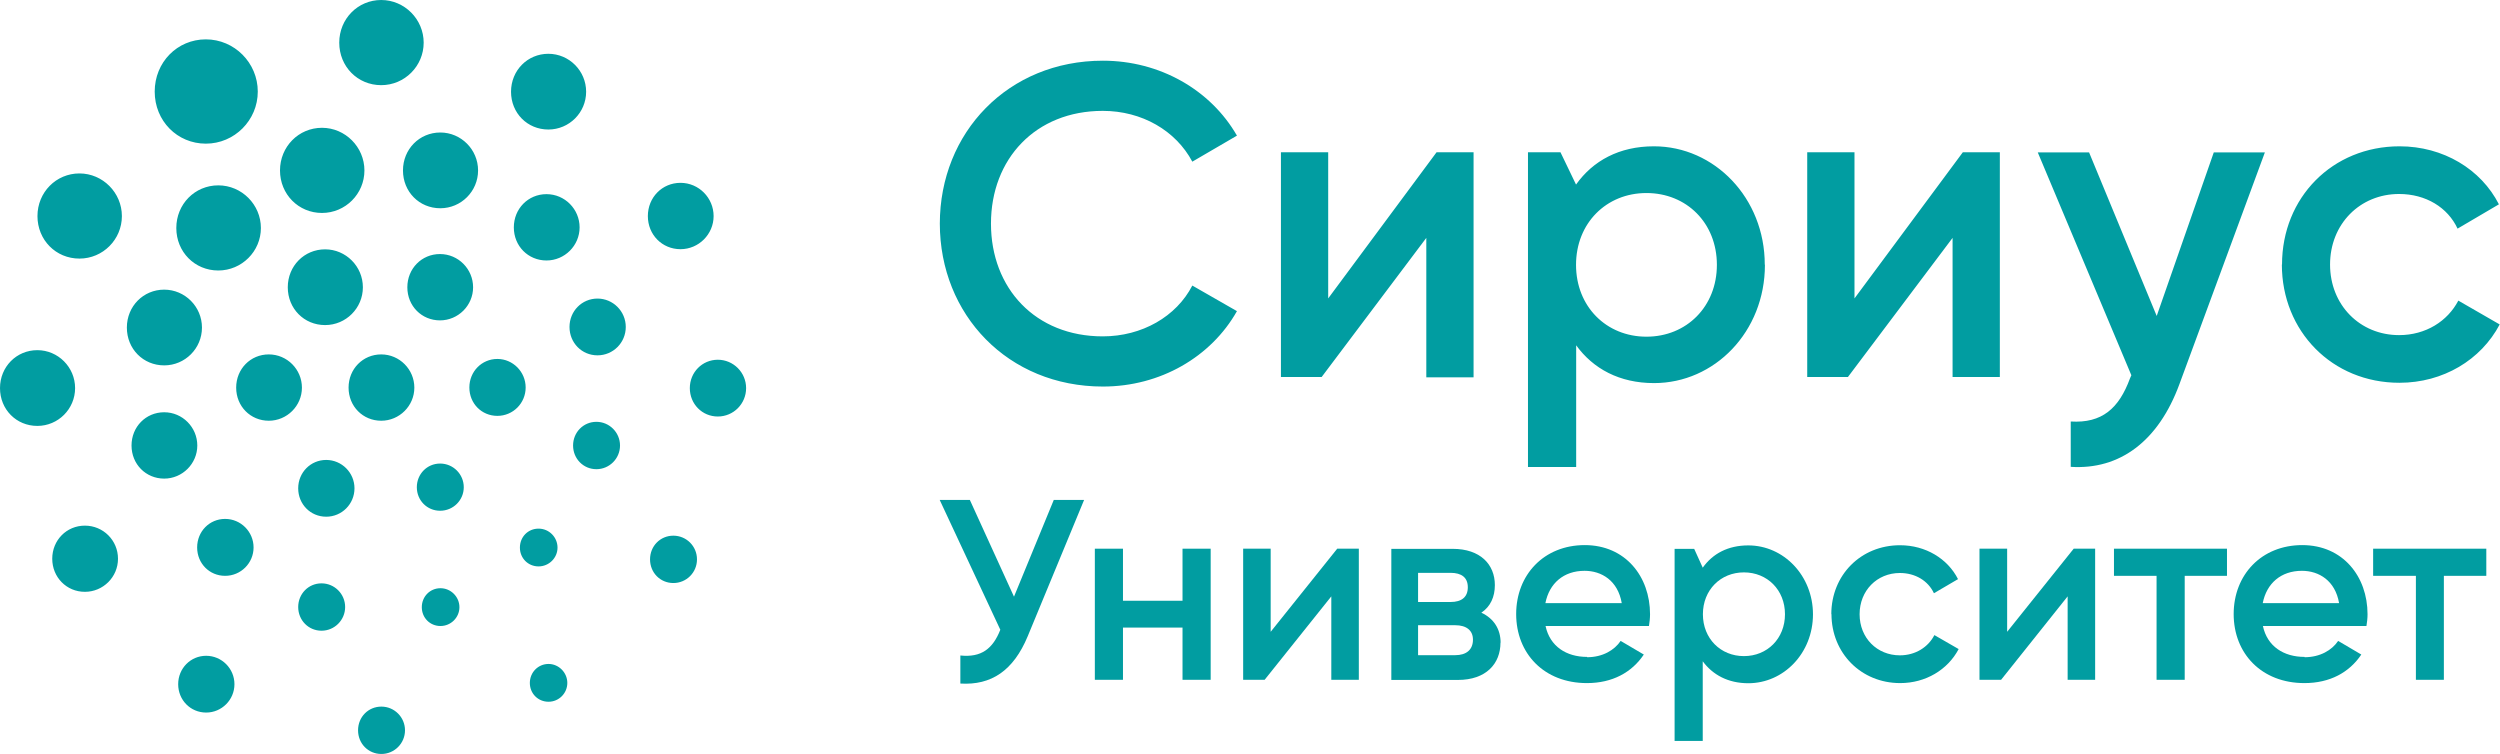 <svg width="126" height="38" viewBox="0 0 126 38" fill="none" xmlns="http://www.w3.org/2000/svg">
<path d="M22.199 31.551C22.724 31.551 23.155 31.124 23.155 30.602C23.155 30.081 22.724 29.646 22.199 29.646C21.674 29.646 21.259 30.065 21.259 30.602C21.259 31.14 21.674 31.551 22.199 31.551ZM27.143 28.547C27.668 28.547 28.099 28.121 28.099 27.599C28.099 27.077 27.676 26.643 27.143 26.643C26.61 26.643 26.203 27.062 26.203 27.599C26.203 28.136 26.618 28.547 27.143 28.547ZM30.058 23.647C30.716 23.647 31.249 23.11 31.249 22.454C31.249 21.798 30.716 21.26 30.058 21.26C29.4 21.26 28.883 21.79 28.883 22.454C28.883 23.118 29.4 23.647 30.058 23.647ZM30.113 17.909C30.904 17.909 31.539 17.269 31.539 16.479C31.539 15.688 30.897 15.048 30.113 15.048C29.329 15.048 28.703 15.681 28.703 16.479C28.703 17.277 29.322 17.909 30.113 17.909ZM27.543 13.128C28.46 13.128 29.212 12.377 29.212 11.46C29.212 10.543 28.468 9.785 27.543 9.785C26.618 9.785 25.897 10.52 25.897 11.46C25.897 12.401 26.618 13.128 27.543 13.128ZM22.191 10.496C23.241 10.496 24.095 9.642 24.095 8.591C24.095 7.54 23.241 6.678 22.191 6.678C21.141 6.678 20.31 7.516 20.31 8.591C20.31 9.666 21.133 10.496 22.191 10.496ZM16.228 10.733C17.411 10.733 18.367 9.769 18.367 8.591C18.367 7.413 17.403 6.441 16.228 6.441C15.053 6.441 14.112 7.39 14.112 8.591C14.112 9.792 15.045 10.733 16.228 10.733ZM11.002 13.633C12.185 13.633 13.149 12.669 13.149 11.492C13.149 10.314 12.185 9.342 11.002 9.342C9.818 9.342 8.886 10.29 8.886 11.492C8.886 12.693 9.81 13.633 11.002 13.633ZM8.275 18.415C9.325 18.415 10.179 17.562 10.179 16.51C10.179 15.459 9.325 14.598 8.275 14.598C7.225 14.598 6.394 15.435 6.394 16.51C6.394 17.585 7.217 18.415 8.275 18.415ZM8.275 24.122C9.191 24.122 9.944 23.371 9.944 22.454C9.944 21.537 9.199 20.778 8.275 20.778C7.35 20.778 6.629 21.513 6.629 22.454C6.629 23.394 7.35 24.122 8.275 24.122ZM11.346 29.022C12.138 29.022 12.78 28.381 12.78 27.591C12.78 26.801 12.138 26.153 11.346 26.153C10.555 26.153 9.936 26.785 9.936 27.591C9.936 28.397 10.555 29.022 11.346 29.022ZM16.204 31.788C16.863 31.788 17.395 31.25 17.395 30.594C17.395 29.938 16.863 29.401 16.204 29.401C15.546 29.401 15.029 29.93 15.029 30.594C15.029 31.258 15.546 31.788 16.204 31.788ZM16.44 26.042C17.231 26.042 17.866 25.402 17.866 24.611C17.866 23.821 17.223 23.181 16.44 23.181C15.656 23.181 15.029 23.813 15.029 24.611C15.029 25.41 15.648 26.042 16.44 26.042ZM13.548 21.205C14.465 21.205 15.217 20.454 15.217 19.537C15.217 18.621 14.473 17.862 13.548 17.862C12.623 17.862 11.903 18.597 11.903 19.537C11.903 20.478 12.623 21.205 13.548 21.205ZM19.213 21.205C20.13 21.205 20.883 20.454 20.883 19.537C20.883 18.621 20.138 17.862 19.213 17.862C18.289 17.862 17.568 18.597 17.568 19.537C17.568 20.478 18.289 21.205 19.213 21.205ZM16.385 16.384C17.435 16.384 18.289 15.53 18.289 14.479C18.289 13.428 17.435 12.567 16.385 12.567C15.335 12.567 14.504 13.404 14.504 14.479C14.504 15.554 15.327 16.384 16.385 16.384ZM22.175 16.147C23.092 16.147 23.844 15.396 23.844 14.479C23.844 13.562 23.1 12.804 22.175 12.804C21.251 12.804 20.53 13.539 20.53 14.479C20.53 15.42 21.251 16.147 22.175 16.147ZM25.067 20.96C25.858 20.96 26.493 20.32 26.493 19.529C26.493 18.739 25.85 18.091 25.067 18.091C24.283 18.091 23.656 18.723 23.656 19.529C23.656 20.336 24.275 20.96 25.067 20.96ZM22.183 25.742C22.841 25.742 23.374 25.212 23.374 24.556C23.374 23.9 22.841 23.363 22.183 23.363C21.525 23.363 21.008 23.892 21.008 24.556C21.008 25.22 21.525 25.742 22.183 25.742ZM10.39 35.913C11.174 35.913 11.816 35.273 11.816 34.483C11.816 33.693 11.174 33.052 10.39 33.052C9.607 33.052 8.98 33.685 8.98 34.483C8.98 35.281 9.599 35.913 10.39 35.913ZM4.278 29.828C5.195 29.828 5.947 29.085 5.947 28.16C5.947 27.235 5.203 26.492 4.278 26.492C3.354 26.492 2.633 27.227 2.633 28.16C2.633 29.093 3.354 29.828 4.278 29.828ZM1.881 21.466C2.931 21.466 3.785 20.612 3.785 19.561C3.785 18.51 2.931 17.648 1.881 17.648C0.831 17.648 0 18.486 0 19.561C0 20.636 0.823 21.466 1.881 21.466ZM4.004 13.033C5.187 13.033 6.143 12.069 6.143 10.891C6.143 9.713 5.179 8.741 4.004 8.741C2.829 8.741 1.888 9.69 1.888 10.891C1.888 12.092 2.813 13.033 4.004 13.033ZM10.375 7.24C11.816 7.24 12.992 6.062 12.992 4.616C12.992 3.169 11.816 1.984 10.375 1.984C8.933 1.984 7.797 3.138 7.797 4.616C7.797 6.094 8.933 7.24 10.375 7.24ZM19.213 4.292C20.397 4.292 21.353 3.327 21.353 2.15C21.353 0.972 20.389 0 19.213 0C18.038 0 17.098 0.948 17.098 2.15C17.098 3.351 18.022 4.292 19.213 4.292ZM27.637 6.528C28.687 6.528 29.541 5.675 29.541 4.624C29.541 3.572 28.687 2.711 27.637 2.711C26.587 2.711 25.756 3.549 25.756 4.624C25.756 5.698 26.579 6.528 27.637 6.528ZM34.297 12.559C35.214 12.559 35.966 11.808 35.966 10.891C35.966 9.974 35.222 9.215 34.297 9.215C33.373 9.215 32.652 9.95 32.652 10.891C32.652 11.832 33.373 12.559 34.297 12.559ZM36.178 20.992C36.969 20.992 37.604 20.352 37.604 19.561C37.604 18.771 36.962 18.131 36.178 18.131C35.394 18.131 34.767 18.763 34.767 19.561C34.767 20.359 35.387 20.992 36.178 20.992ZM33.937 29.385C34.595 29.385 35.128 28.856 35.128 28.192C35.128 27.528 34.595 26.998 33.937 26.998C33.279 26.998 32.762 27.52 32.762 28.192C32.762 28.864 33.279 29.385 33.937 29.385ZM27.645 35.368C28.17 35.368 28.593 34.941 28.593 34.42C28.593 33.898 28.162 33.463 27.645 33.463C27.128 33.463 26.704 33.882 26.704 34.42C26.704 34.957 27.12 35.368 27.645 35.368ZM19.221 38C18.563 38 18.046 37.478 18.046 36.807C18.046 36.135 18.563 35.613 19.221 35.613C19.88 35.613 20.412 36.151 20.412 36.807C20.412 37.463 19.88 38 19.221 38Z" fill="#019DA1"/>
<path d="M47.367 11.262C47.367 15.862 50.8 19.482 55.587 19.482C58.479 19.482 61.041 17.988 62.342 15.681L60.093 14.392C59.286 15.957 57.554 16.953 55.579 16.953C52.187 16.953 49.945 14.534 49.945 11.27C49.945 8.006 52.194 5.588 55.579 5.588C57.554 5.588 59.262 6.584 60.093 8.148L62.342 6.836C61.017 4.529 58.455 3.059 55.587 3.059C50.807 3.059 47.367 6.678 47.367 11.278M74.268 7.69V19.016H71.886V11.989L66.612 19H64.559V7.674H66.941V15.04L72.403 7.674H74.268V7.69ZM86.531 13.349C86.531 11.239 85.003 9.729 82.981 9.729C80.96 9.729 79.432 11.247 79.432 13.349C79.432 15.451 80.96 16.969 82.981 16.969C85.003 16.969 86.531 15.451 86.531 13.349ZM88.952 13.349C88.952 16.724 86.413 19.308 83.365 19.308C81.618 19.308 80.293 18.581 79.439 17.403V23.537H77.01V7.674H78.648L79.432 9.302C80.286 8.101 81.61 7.374 83.357 7.374C86.413 7.374 88.944 9.982 88.944 13.333M100.792 7.674V19H98.41V11.989L93.136 19H91.084V7.674H93.466V15.04L98.927 7.674H100.792ZM114.152 7.674L109.842 19.363C108.785 22.24 106.833 23.687 104.365 23.529V21.244C105.94 21.339 106.794 20.588 107.351 19.071L107.421 18.913L102.704 7.682H105.29L108.698 15.925L111.574 7.682H114.152V7.674ZM115.014 13.333C115.014 9.958 117.553 7.374 120.938 7.374C123.14 7.374 125.044 8.528 125.945 10.298L123.861 11.523C123.367 10.456 122.262 9.777 120.914 9.777C118.94 9.777 117.435 11.294 117.435 13.333C117.435 15.372 118.94 16.89 120.914 16.89C122.262 16.89 123.359 16.186 123.9 15.151L125.984 16.352C125.044 18.139 123.132 19.292 120.93 19.292C117.537 19.292 115.006 16.692 115.006 13.333" fill="#019DA1"/>
<path d="M54.639 25.196L51.795 32.072C51.074 33.803 49.961 34.546 48.402 34.451V33.037C49.46 33.147 50.039 32.697 50.416 31.74L47.36 25.196H48.88L51.105 30.073L53.111 25.196H54.631H54.639Z" fill="#019DA1"/>
<path d="M61.018 27.654V34.262H59.599V31.63H56.598V34.262H55.18V27.654H56.598V30.278H59.599V27.654H61.018Z" fill="#019DA1"/>
<path d="M68.485 27.654V34.262H67.098V30.057L63.737 34.262H62.655V27.654H64.042V31.843L67.396 27.654H68.485Z" fill="#019DA1"/>
<path d="M74.237 32.238C74.237 31.772 73.907 31.511 73.343 31.511H71.471V33.021H73.343C73.907 33.021 74.237 32.744 74.237 32.238ZM71.471 28.871V30.341H73.108C73.672 30.341 73.978 30.088 73.978 29.599C73.978 29.108 73.665 28.871 73.108 28.871H71.471ZM75.624 32.388C75.624 33.447 74.903 34.269 73.477 34.269H70.123V27.662H73.218C74.605 27.662 75.341 28.445 75.341 29.488C75.341 30.081 75.122 30.571 74.66 30.879C75.287 31.171 75.631 31.709 75.631 32.396" fill="#019DA1"/>
<path d="M81.736 30.397C81.54 29.259 80.717 28.769 79.863 28.769C78.805 28.769 78.084 29.401 77.888 30.397H81.743H81.736ZM79.988 33.124C80.772 33.124 81.367 32.768 81.681 32.302L82.848 32.989C82.245 33.89 81.265 34.428 79.98 34.428C77.818 34.428 76.415 32.934 76.415 30.95C76.415 28.966 77.818 27.473 79.871 27.473C81.924 27.473 83.162 29.061 83.162 30.958C83.162 31.156 83.138 31.369 83.107 31.551H77.896C78.115 32.578 78.946 33.108 79.988 33.108" fill="#019DA1"/>
<path d="M89.963 30.958C89.963 29.733 89.07 28.848 87.894 28.848C86.719 28.848 85.826 29.733 85.826 30.958C85.826 32.183 86.719 33.068 87.894 33.068C89.07 33.068 89.963 32.183 89.963 30.958ZM91.374 30.958C91.374 32.926 89.893 34.435 88.114 34.435C87.095 34.435 86.319 34.009 85.818 33.329V37.344H84.4V27.662H85.387L85.818 28.611C86.319 27.907 87.087 27.488 88.114 27.488C89.893 27.488 91.374 29.006 91.374 30.966" fill="#019DA1"/>
<path d="M92.298 30.958C92.298 28.99 93.779 27.48 95.761 27.48C97.047 27.48 98.159 28.152 98.684 29.188L97.47 29.899C97.18 29.275 96.537 28.879 95.754 28.879C94.602 28.879 93.724 29.765 93.724 30.958C93.724 32.151 94.602 33.029 95.754 33.029C96.537 33.029 97.18 32.618 97.493 32.009L98.716 32.713C98.167 33.756 97.054 34.428 95.769 34.428C93.795 34.428 92.306 32.91 92.306 30.95" fill="#019DA1"/>
<path d="M105.595 27.654V34.262H104.209V30.057L100.855 34.262H99.766V27.654H101.16V31.843L104.514 27.654H105.595Z" fill="#019DA1"/>
<path d="M112.24 29.022H110.109V34.262H108.691V29.022H106.544V27.654H112.24V29.022Z" fill="#019DA1"/>
<path d="M117.89 30.397C117.694 29.259 116.871 28.769 116.017 28.769C114.959 28.769 114.238 29.401 114.042 30.397H117.898H117.89ZM116.15 33.124C116.934 33.124 117.529 32.768 117.843 32.302L119.01 32.989C118.407 33.89 117.428 34.428 116.142 34.428C113.98 34.428 112.577 32.934 112.577 30.95C112.577 28.966 113.98 27.473 116.033 27.473C118.086 27.473 119.324 29.061 119.324 30.958C119.324 31.156 119.3 31.369 119.269 31.551H114.05C114.27 32.578 115.1 33.108 116.15 33.108" fill="#019DA1"/>
<path d="M125.31 29.022H123.171V34.262H121.761V29.022H119.606V27.654H125.31V29.022Z" fill="#019DA1"/>
</svg>
